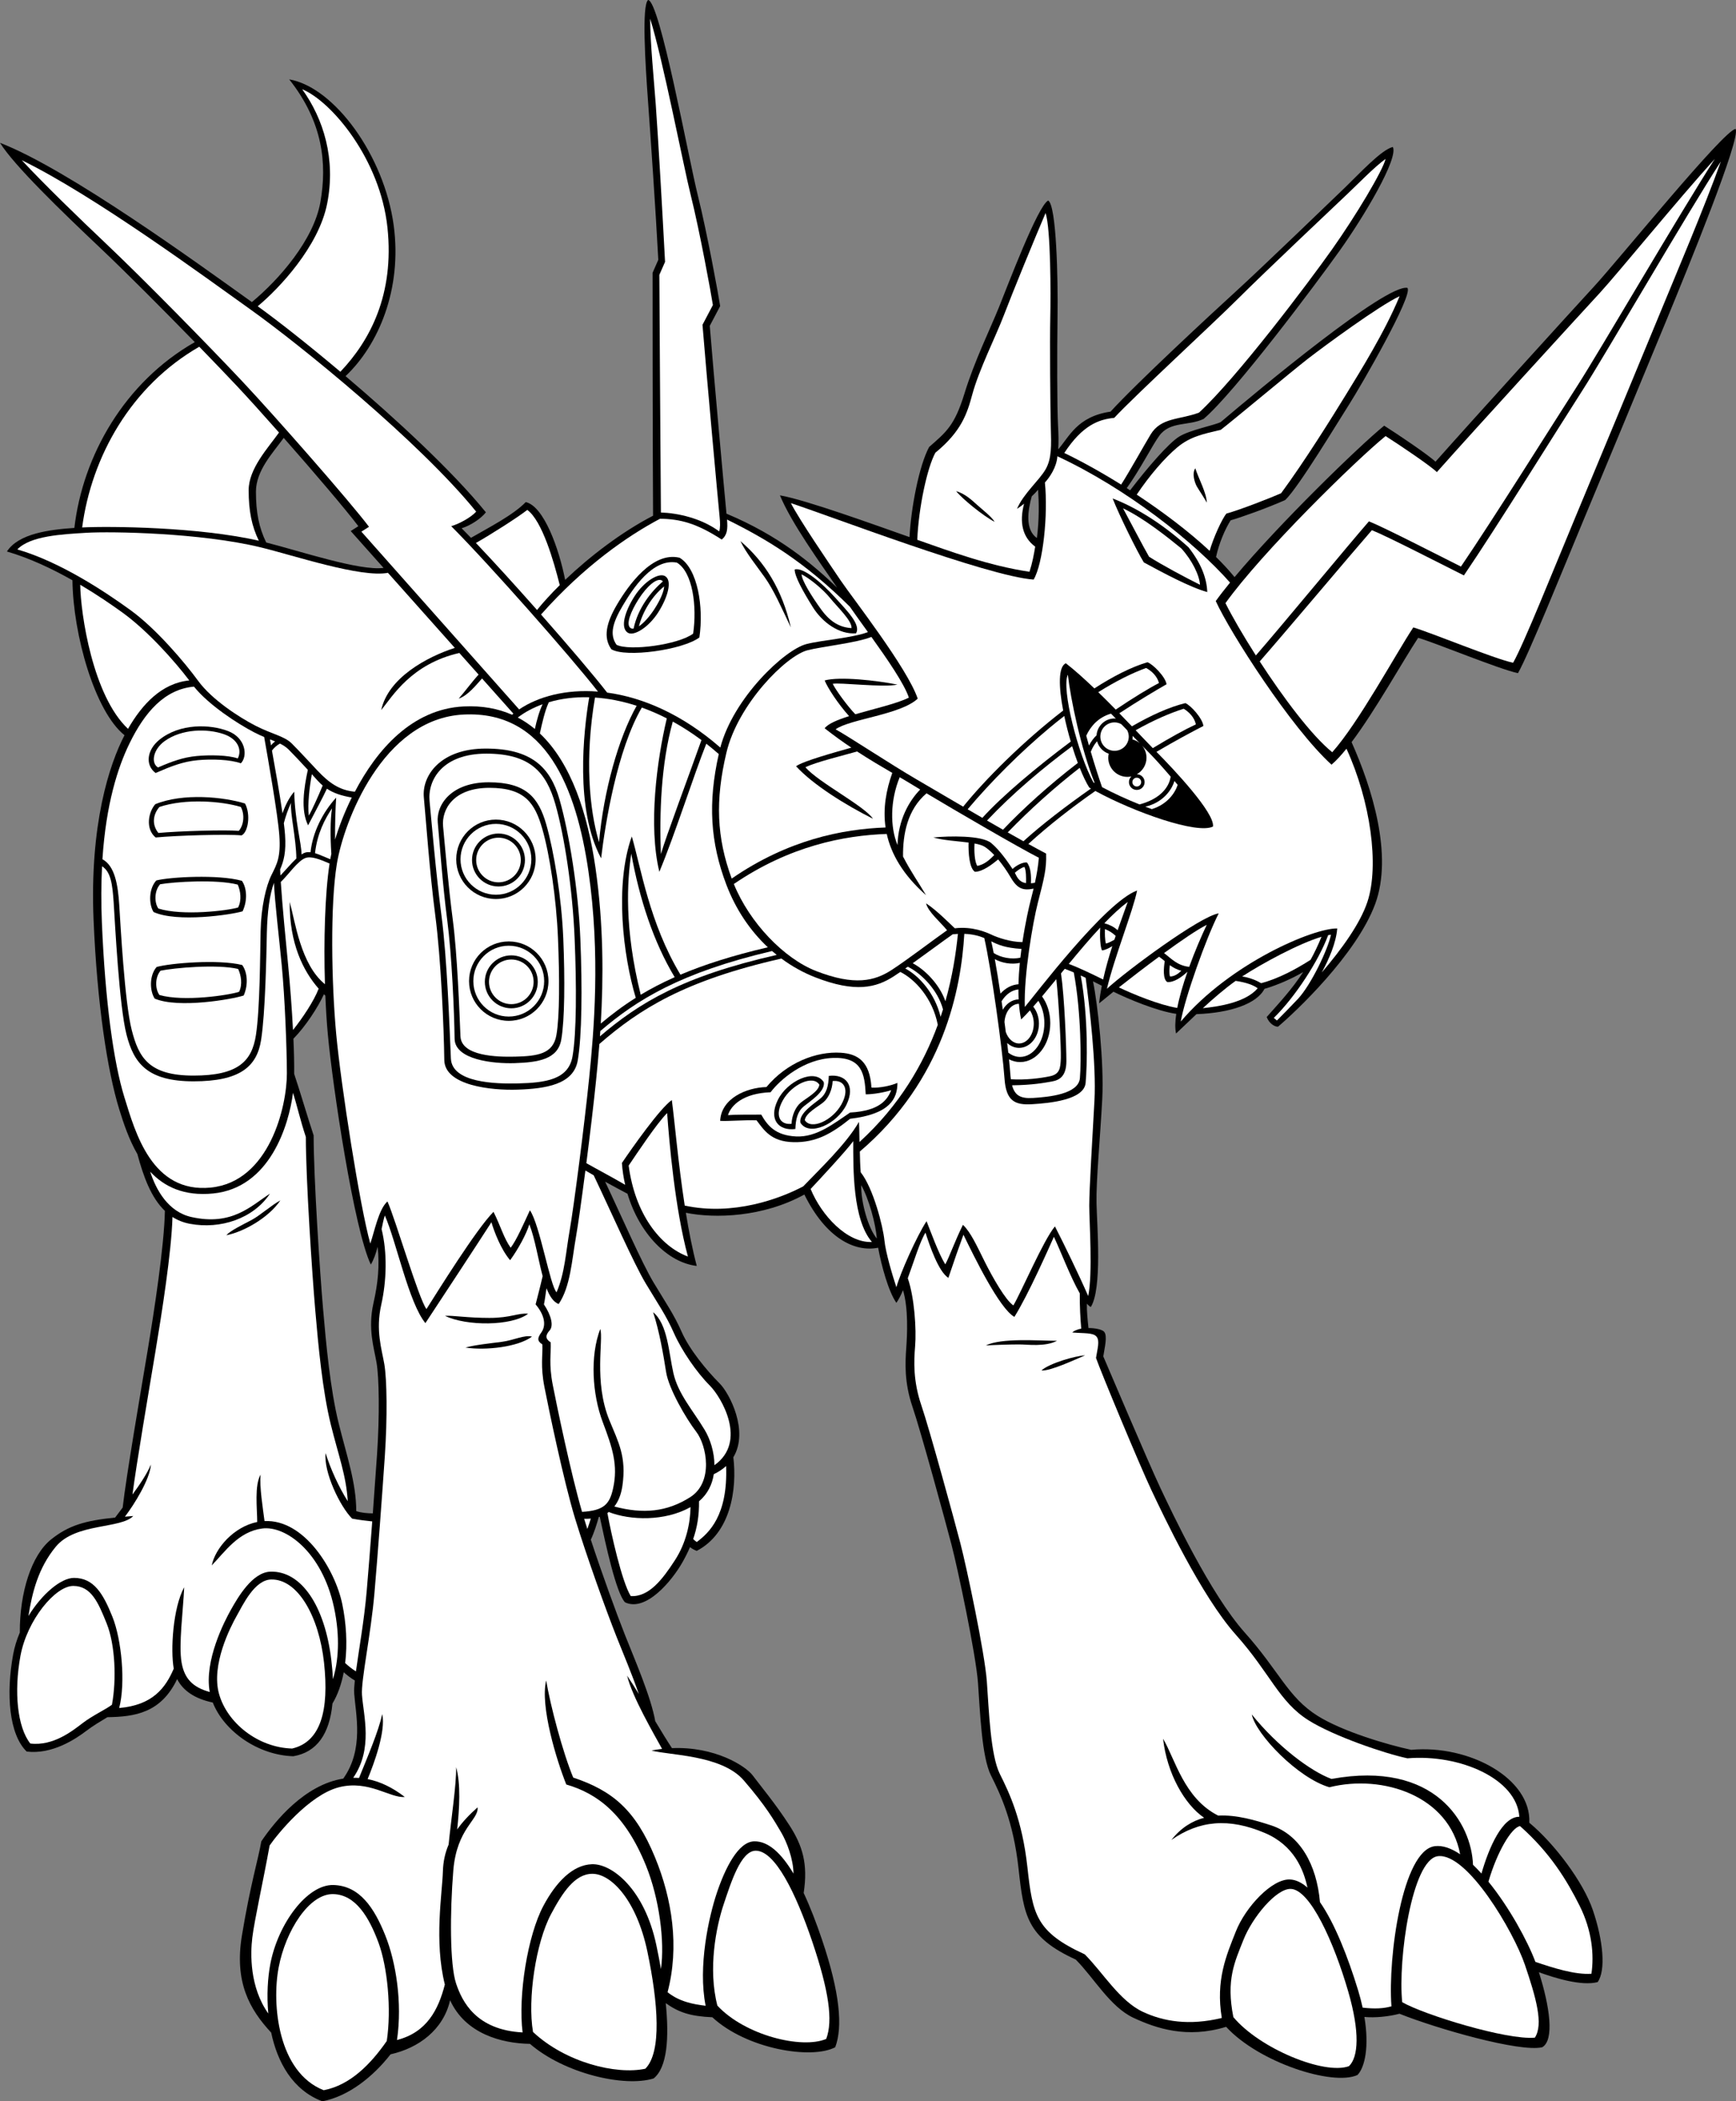 <?xml version="1.0" encoding="utf-8"?>
<!-- Generator: Adobe Illustrator 20.1.0, SVG Export Plug-In . SVG Version: 6.00 Build 0)  -->
<svg version="1.1" id="Layer_1" xmlns="http://www.w3.org/2000/svg" xmlns:xlink="http://www.w3.org/1999/xlink" x="0px" y="0px"
	 viewBox="0 0 417.43 505.167" style="enable-background:new 0 0 417.43 505.167;" xml:space="preserve">
<rect x="0" y="0" width="417.43" height="505.167" fill="#808080" stroke="none"/>
<g>
	<path d="M365,161.833c2.5-4.333,10.5-24.166,15.5-36.166s15.333-36.834,20.333-49
		c5-12.167,17.834-43.459,16.5-45.667c-2.791,0.208-28.166,31.5-34,37.833
		c-5.833,6.334-29,31.834-38.166,42.167c-1.5-1.5-9.167-6.667-12.334-8.667
		c-6.168,5.021-25.168,23.493-35.977,36.408c-1.295-1.588-2.792-3.208-4.455-4.84
		c0.736-3.364,2.173-6.692,3.516-8.818c2.25-0.625,8.625-2.875,13.125-4.875c3.25-3.125,12.5-18.5,15.375-23
		s15.5-26.375,14-28c-5.125-1-35.75,24.5-44.875,32.25c-1.375,0.75-7.375,1.875-10,3.5
		c-2.536,1.57-7.521,7.34-11.801,12.915c-0.272-0.175-0.543-0.351-0.815-0.523
		c3.161-4.361,6.265-10.506,7.866-12.641c2.625-3.5,7-2.25,10.625-4c7.375-6.25,26.875-32.25,32.75-40.5
		s14.125-22.125,12.75-24.875c-2.75,0.625-8.25,6.625-11.5,9.75s-20.375,19.625-26,24.75s-24.125,22.25-30.375,29.125
		c-8.085,1.189-9.952,6.106-12.589,9.058c0.13-1.698,0.078-3.572-0.036-5.558
		c-0.25-4.375-0.25-18-0.125-26.625s-0.25-26.5-2.25-27.625c-2.5,1.25-9.75,20.5-11.875,25.75
		s-5.875,12.875-8.25,20.625s-4.375,9.25-8.5,12.875c-2.418,4.473-4.363,14.664-4.715,21.662
		c-8.275-2.91-24.912-8.955-31.16-10.037c2.753,6.672,9.713,16.291,13.755,22.195
		c-6.016-5.758-13.932-12.476-26.612-17.794c-0.659-6.884-3.08-33.545-4.018-45.151l2.5-4.75
		c-0.375-2.5-3.125-17.625-5.375-26.625S158.667,0.167,155.833,0
		c-1.541,1.292-0.666,15.333-0.041,23.958s1.875,26.625,2.5,38.5l-1.375,3.125
		c0,0,0,42.415,0.119,58.396c-7.487,3.872-15.134,9.704-21.145,15.429
		c-1.484-7.563-5.129-17.734-9.474-18.7c-2.956,3.075-8.932,6.149-13.166,8.588
		c-0.802-0.832-1.56-1.606-2.25-2.297c2.166-0.667,4.666-2.333,5.833-3.833
		c-8.004-9.859-21.495-22.345-33.746-32.742c7.906-7.46,13.64-20.878,11.58-36.216
		c-2.25-16.75-14.25-33.25-25.125-35.125c8.125,10.25,9.125,20.25,7.5,29.5
		C75.449,57.649,67.137,67.184,60.569,72.621C47.871,63.554,16.498,40.704,0,34.333
		c3.417,5.5,14.833,16.5,24.166,25.334C30.327,65.496,39.237,74.441,46.841,82.25
		C29.989,91.852,19.913,109.5,17.881,126.915c-6.05,0.412-13.416,1.354-16.215,5.668
		c5.441,1.582,10.88,4.157,15.754,6.914c0.155,13.099,5.392,31.55,12.519,37.257
		C26.308,183.729,21.535,198.169,22.5,221.167c0.846,20.166,3.333,36.333,6.167,45.5
		c1.059,3.426,2.363,7.329,4.372,10.796c1.45,5.37,3.283,10.456,6.611,13.64
		c-0.169,8.434-2.543,23.924-4.15,33.564c-1.526,9.157-5.147,30.184-6.002,37.76
		c-0.633,0.831-1.247,1.637-1.816,2.406c-7.209,0.728-11.173,1.876-15.39,5.25
		c-4.737,3.79-7.562,12.742-7.527,22.39c-0.714,1.687-1.269,3.45-1.598,5.235
		c-1.75,9.5-1,19.25,3.25,23.375c6.125,0.75,11.75-3,14.375-5c1.598-1.217,3.424-2.294,5.034-3.262
		c6.672-0.1,12.891-1.049,16.773-9.159c1.359,2.715,4.161,4.715,8.564,5.635
		c2.764,6.976,10.961,12.678,19.379,12.912c5.67-0.975,8.691-5.355,9.398-12.667
		c1.293-2.149,2.177-4.724,2.712-7.519c0.719,0.641,1.68,1.405,2.667,1.976
		c-0.139,1.295-0.205,2.358-0.153,3.085c0.358,5.013,2.407,13.441-2.63,20.504
		c-9.271,1.448-16.451,10.257-19.703,15.08c-0.666,4-2.667,10.5-4.667,22.667
		c-1.833,11.155,1.802,17.684,7.043,23.317c1.502,7.092,5.108,13.788,12.291,16.516
		c6.333-1.206,12.25-5.962,16.407-11.3c6.81-1.526,12.697-5.921,14.323-13.001
		c3.661,8.04,12.342,10.379,19.209,10.486c8.248,7.134,22.708,10.498,29.727,8.315
		c3.269-2.616,3.759-9.722,2.915-18.101c3.107,2.207,5.869,3.155,11.206,3.393
		c8.275,7.664,23.855,10.211,29.545,7.208c1.834-4.833,1.167-13-3.166-25.833
		c-1.36-4.028-2.835-7.875-4.42-11.254c1.081-6.993-0.286-11.4-3.413-16.246
		C186.5,433.667,183,429.5,181,426.833c-1.735-2.314-9.12-7.001-19.423-6.573
		c-1.138-1.709-2.537-4.008-4.021-6.477c-1.018-5.82-4.898-14.727-7.265-20.7
		c-2.119-5.348-5.541-14.768-8.228-22.935c0.78-1.649,1.473-3.829,1.908-5.436
		c0.081-0.024,0.16-0.058,0.241-0.085c1.413,6.574,3.919,18.301,6.079,20.581
		c5,2.375,11.277-5.118,13.875-9.75c0.668-1.191,1.247-2.355,1.75-3.521
		c0.519,0.422,1.18,0.748,1.625,0.896c8.174-4.265,9.72-14.812,8.795-22.5
		c3.796-6.28-0.91-15.364-3.295-17.75c-3.125-3.125-7.25-8.125-9.125-12.375s-3.75-6.875-6.75-11.875
		c-2.84-4.734-7.621-15.737-11.658-24.251c1.887,1.042,3.772,2.058,5.376,2.901
		c2.852,9.529,9.629,16.547,16.657,17.35c-1.048-3.975-1.907-8.367-2.624-12.781
		c6.936,1.423,18.565,1.091,28.499-4.385c5.161,10.454,12.078,13.917,17.737,12.792
		c0.802,4.359,2.48,10.508,4.388,13.25c0.549-0.784,1.08-1.838,1.598-3.034
		c1.325,4.418,1.003,10.744,0.777,13.909c-0.25,3.5-0.5,8.25,1.5,14.125s7.875,27.375,9.375,33.125
		s5.875,26.375,6.375,33.25s0.875,17.75,3.125,22.25s5.375,11,6.625,22.375s2,16.5,13.75,21.875c4.375,4.375,8.25,11.375,13.875,14
		c5.44,2.539,12.874,5.061,22.29,2.171c7.852,8.557,25.641,14.308,31.585,11.579
		c1.766-1.831,2.853-6.751,1.663-13.956c2.51,0.245,5.765-0.07,8.438-0.767
		c9.049,3.617,28.89,9.297,34.316,8.057c2.972-1.721,1.834-9.752-0.797-18.035
		c3.924,1.416,10.258,3.373,14.131,2.368c2-2.833,1.333-10-1.167-17.333
		c-2.283-6.696-9.148-15.879-15.272-20.979c0.504-10.61-14.417-18.821-28.395-17.521
		c-5.5-1.167-16.47-4.381-22.5-8.167c-7.166-4.5-9.166-10.667-17.5-20
		C291,383.167,281.833,363.667,279,357.667c-2.833-6-12.708-29.25-13.708-31.583
		c0.333-2.167,1.042-4.917,0.208-5.917c-0.44-0.527-2.073-0.9-3.769-0.9
		c-0.2-1.878-0.434-4.089-0.386-5.848c0.326,0.357,0.644,0.639,0.946,0.79
		c2.75-4.375,1.5-19.375,1.375-24.875s0.875-15.625,1.375-25.125c0.461-8.756-1.096-22.814-2.223-28.291
		c0.732,0.359,1.439,0.714,2.119,1.061c-0.282,1.441-0.511,2.864-0.645,4.23
		c0.893-0.744,2.075-1.704,3.443-2.794c3.526,1.747,10.491,4.663,15.1,5.32
		c-0.27,1.857-0.323,3.492-0.043,4.724c1.341-1.248,3.025-2.892,4.899-4.655
		c8.182-0.288,14.527-2.503,16.36-6.081c3.235-0.919,7.076-2.693,9.312-4.044
		c-2.759,4.231-5.784,7.442-8.78,10.821c0.625,1.625,1.959,2.333,2.709,2.333
		c4.166-3.5,18.875-17.333,23.375-29.5c4.353-11.77-0.808-28.062-5.676-38.92
		C330.71,170.814,337.283,158.972,341,153.333C345.5,154.667,360.333,160.833,365,161.833z
		 M249.328,129.349c-2.87-2.003-2.193-6.582-1.245-10.016
		c0.617-0.615,1.01-0.974,1.533-1.604C249.819,120.778,249.909,124.849,249.328,129.349z
		 M89.791,313.333c-1.375,6.125,0.125,10.625,0.75,14.25s0.75,12.75,0.125,22
		c-0.27,3.997-0.632,9.067-1.018,14.242c-1.328-0.022-2.777-0.124-3.985-0.548
		c-0.029-6.978-2.311-13.325-4.248-21.193c-2-8.125-3-18.875-3.75-27.625s-2.25-31.25-2.25-41.5
		c-1.355-4.063-3.228-10.462-4.684-14.8c0.029-2.418-0.042-5.333-0.18-8.442
		c2.893-2.925,5.92-7.58,7.34-10.698c0.113,0.111,0.227,0.227,0.34,0.334
		c0.138,3.301,0.338,6.468,0.6,9.315c1.167,12.666,6.333,47,10.333,55.333
		c0.712-1.171,1.231-2.687,1.648-4.265C91.28,304.327,90.925,308.283,89.791,313.333z
		 M64.014,130.419c-1.735-3.541-2.473-7.202-2.473-12.211c0-5.109,4.096-9.354,6.683-12.937
		c7.316,8.306,15.096,17.434,17.942,21.229l-1.833,1.167l7.895,8.86
		C86.473,137.29,72.23,132.504,64.014,130.419z M207.083,284.917
		c1.834,3.25,3.5,9.333,3.75,12.833C208.75,295.25,207,289,207.083,284.917z"/>
	<path style="fill:#FFFFFF;" d="M174.818,124.904c9.476,4.681,18.614,10.124,29.536,20.956
		c1.172,1.7,2.702,3.812,4.343,6.095c-3.728,1.428-10.967,1.903-14.78,2.879
		c-5.284,1.352-17.567,12.971-20.713,24.883c-9.257-8.074-18.757-12.071-27.211-13.212
		c-3.06-3.952-9.274-11.258-15.899-18.77c10.308-11.62,20.798-18.893,28.626-23.031
		c4.814,0.074,8.762,1.076,14.823,5.005C174.855,128.634,175.023,127.207,174.818,124.904z"/>
	<path style="fill:#FFFFFF;" d="M137,295.667c-0.973,5.513-1.167,10.333-3.167,15
		c-1.541-1.458-4.041-16.333-6.416-19.708c-1.5,3.25-3.25,7.25-4.625,9c-1.625-2.25-2.375-5.125-4.125-8.625
		c-4.125,4.125-13.5,19.25-16.125,23.375c-1.875-2.5-7.375-21.375-9.375-25.875c-2.125,1.875-3.125,7.25-4.125,10.125
		c-2.5-8.833-7.073-38.135-8.208-50.458c-1.135-12.324-1.455-30.942,0.167-40.833
		c1.622-9.892,10.898-34.928,30.498-35.891C131.28,170.802,138.581,189.393,141.5,209.5
		c2.919,20.107,1.302,38.478,0.167,49.667C140.531,270.355,137.973,290.154,137,295.667z"/>
	<path style="fill:#FFFFFF;" d="M46.644,165.07c3.56,4.437,10.579,8.982,14.522,11.014
		c0.869,0.448,1.639,0.794,2.356,1.099c0.846,4.791,3.297,18.68,3.644,23.651
		c0.362,5.196-0.546,6.842-1.875,9.5c-1.329,2.658-2.504,7.7-2.625,13.5
		c-0.121,5.8-0.158,18.717-1.125,25c-0.967,6.283-4.259,9.744-15.013,9.744
		c-10.753,0-13.171-4.349-14.862-10.994c-1.691-6.645-2.678-25.131-3-30.125
		c-0.307-4.754-1.054-9.285-4.035-10.896c0.867-13.265,3.68-22.062,6.535-27.895
		C34.795,171.251,39.551,165.704,46.644,165.07z"/>
	<path style="fill:#FFFFFF;" d="M130.47,169.304c-0.786,1.65-1.423,3.906-1.86,5.952
		c-1.272-1.06-2.638-1.986-4.107-2.759C126.21,171.198,128.217,170.117,130.47,169.304z"/>
	<path style="fill:#FFFFFF;" d="M153.086,169.675c-4.352,7.698-7.947,20.471-9.044,32.783
		c-2.342-7.766-3.461-20.157-0.974-34.765C146.247,167.905,149.611,168.545,153.086,169.675z"/>
	<path style="fill:#FFFFFF;" d="M144.542,206.333c0.975-8.288,3.853-26.078,9.789-36.23
		c1.975,0.704,3.98,1.564,6.006,2.601c-2.414,10.166-4.468,25.819-1.794,36.88
		c3.735-8.917,8.28-23.273,11.29-30.791c1.001,0.78,2.001,1.617,3,2.488
		c-2.626,11.686-2.059,21.205,1.835,31.428c2.248,5.901,5.68,11.012,9.964,15.023
		c-8.608,2.011-15.407,4.208-21.016,6.585c-7.491-12.476-9.479-25.712-11.698-33.233
		c-4.171,11.655-2.079,28.712,0.955,38.795c-3.123,1.966-5.842,4.03-8.411,6.189
		c0.628-10.603,0.718-23.704-1.294-37.567c-1.863-12.831-5.784-25.016-13.355-32.174
		c0.523-2.433,1.207-5.473,2.155-7.507c2.918-0.859,6.188-1.294,9.711-1.194
		C140.294,175.876,138.217,194.535,144.542,206.333z"/>
	<path style="fill:#FFFFFF;" d="M168.667,177.917c-2.75,7.79-8.66,23.538-9.75,27.416
		c-0.369-9.591-0.006-21.597,2.861-31.861C164.061,174.727,166.363,176.203,168.667,177.917z"/>
	<path style="fill:#FFFFFF;" d="M154.062,239.144c-4-16.133-3.261-27.247-2.27-33.936
		c1.958,10.896,5.368,21.298,10.438,29.709C159.186,236.27,156.498,237.679,154.062,239.144z"
		/>
	<path style="fill:#FFFFFF;" d="M144.347,247.871c8.741-7.488,19.29-14.075,41.298-19.239
		c0.368,0.32,0.742,0.63,1.121,0.935c-22.637,5.137-33.074,11.519-42.504,19.572
		C144.291,248.722,144.319,248.297,144.347,247.871z"/>
	<path style="fill:#FFFFFF;" d="M157.667,24.958C157.252,19.24,156.346,10.351,156.333,4.5
		c3,9.5,8.048,35.566,9.709,42.208c2.25,9,5,24.125,5.375,26.625l-2.5,4.75
		c1,12.375,3.687,41.868,4.125,46.25c0.143,1.427,0.163,2.527-0.101,3.419
		c-4.351-3.206-10.024-4.419-14.024-4.544c-0.125-15.375-0.375-57.125-0.375-57.125l1.375-3.125
		C159.292,51.083,158.292,33.583,157.667,24.958z"/>
	<path style="fill:#FFFFFF;" d="M126.791,122.583c3.584,2.628,6.364,12.322,7.805,18.087
		c-2.085,2.061-3.931,4.082-5.467,5.973c-5.164-5.836-10.487-11.692-14.694-16.111
		C117.973,128.537,124.587,124.323,126.791,122.583z"/>
	<path style="fill:#FFFFFF;" d="M78.666,48.958c2.125-10.75-0.875-20.375-6-27.5c7,2.875,18.75,16.75,20.5,33.25
		c1.706,16.084-4.193,27.169-11.323,34.665C74.003,82.763,66.784,77.097,61.971,73.626
		C67.025,69.442,76.617,59.325,78.666,48.958z"/>
	<path style="fill:#FFFFFF;" d="M25.395,58.479C18.976,52.403,10.664,44.356,5.232,38.514
		C22.791,47.083,49.56,66.802,60.104,74.312c12.166,8.667,40.729,31.855,54.396,48.688
		c-1.209,1.333-3.834,2.833-6,3.5c9.018,9.018,28.844,31.489,35.287,39.764
		c-7.67-0.604-14.33,1.156-18.959,4.284L86.895,127.812l1.833-1.166
		c-4.5-6-22.666-26.667-30.5-35C50.395,83.312,34.729,67.312,25.395,58.479z"/>
	<path style="fill:#FFFFFF;" d="M47.916,83.354c3.496,3.599,6.664,6.906,9.084,9.479
		c2.621,2.789,6.252,6.812,10.09,11.152c-2.628,3.694-7.298,8.659-7.298,13.848
		c0,4.985,0.73,8.635,2.447,12.16c-14.548-3.322-35.651-3.519-42.484-3.192
		C22.009,109.779,31.505,92.792,47.916,83.354z"/>
	<path style="fill:#FFFFFF;" d="M20.791,128.083c6.019-0.361,27.432-0.001,41.875,3.5
		c7.941,1.925,24.108,7.369,30.615,6.126l16.077,18.044
		c-6.714,2.178-16.02,7.194-17.691,14.955c2.703-3.317,7.234-11.091,18.783-13.73
		l4.632,5.199c-1.444,1.559-3.297,4.075-4.79,5.781
		c2.234-0.745,4.285-3.387,5.618-4.852l7.536,8.458
		c-0.108,0.088-0.213,0.177-0.318,0.266c-3.354-1.484-7.207-2.214-11.627-1.997
		c-12.416,0.61-20.931,10.449-26.167,20.5c-3.833-0.333-6.362-2.289-9-5.083
		c-2.223-2.356-4.361-4.694-6.167-6.5c-1.806-1.806-4.777-2.245-8.75-4.292
		c-3.973-2.046-10.499-6.296-13.75-10.75c-3.251-4.454-10.11-12.546-16.25-17
		c-6.14-4.454-16.897-11.615-27.25-14.625C7.292,128.833,14.773,128.445,20.791,128.083z"/>
	<path style="fill:#FFFFFF;" d="M24.5,221.833c-0.208-4.971-0.171-9.465,0.041-13.572
		c2.063,1.292,2.497,4.161,2.792,8.738c0.334,5.167,1.333,24.833,3.083,31.708s5,11.25,16.125,11.25
		s15.25-3.5,16.25-10s1.25-19.625,1.375-25.625c0.107-5.158,0.68-9.291,1.711-12.099
		c0.214,4.823,1.178,12.635,1.863,19.766c0.775,8.062,1.227,19.993,1.241,26.048
		C69,266,64.776,284.104,50.666,285.5s-18.121-13.187-20.757-21.715
		C27.274,255.258,25.287,240.594,24.5,221.833z"/>
	<path style="fill:#FFFFFF;" d="M82.997,399.803c0.557-4.569,0.267-9.563-0.706-14.22
		c-1.716-8.214-9.085-20.376-18.685-19.908c-0.378-2.971-1.255-8.338-0.939-11.175
		c-1.51,2.567-0.834,8.135-0.816,11.392c-5.686,1.163-10.115,6.349-10.934,10.442
		c3.25-3.375,6.42-8.114,12.125-8.875c5.625-0.75,14.375,5.625,17.25,18.875
		c1.597,7.362,1.024,13.328-0.239,17.338c-0.068-1.454-0.194-2.979-0.386-4.588
		c-1.562-13.104-7.252-21.461-14.625-21.25c-4.375,0.125-7.875,6.25-9.5,9.125
		c-1.55,2.743-6.498,12.308-5.105,19.803c-4.077-1.107-6.092-3.209-6.77-7.053
		c-0.75-4.25,0.375-12.5,0.625-18.125c-2.728,4.98-3.314,15.124-2.514,19.569
		c-1.971,4.591-5.021,8.764-13.118,9.46c1.574-6.075,0.576-16.419-1.618-21.904
		c-2.25-5.625-4.5-9.375-9.25-9.375c-3.119,0-7.684,3.837-10.953,9.154c0.885-5.577,2.333-11.515,6.578-16.654
		c4.75-5.75,15.625-4.25,18.625-7.375c-0.697,0.052-1.362,0.104-2.008,0.158
		c2.211-2.874,6.022-8.987,6.258-12.533c-0.972,2.267-2.649,4.769-4.44,7.21
		c0.955-7.396,3.935-24.848,5.481-34.127c1.577-9.461,3.897-24.119,4.142-32.602
		c1.218,0.781,2.602,1.347,4.191,1.644c7.375,1.375,15.25-1.25,19.25-7.25
		c-4.625,3-9.134,7.79-18.875,5.625c-5.587-1.242-8.515-6.506-9.926-10.907
		c3.361,3.607,8.112,5.934,15.135,5.24c13.698-1.355,18.218-16.506,19.211-24.217
		c1.004,3.28,1.816,6.841,3.081,10.633c0,10.25,1.5,32.75,2.25,41.5s1.75,19.5,3.75,27.625
		c1.77,7.191,3.733,12.329,4.075,18.44c-2.138-3.35-4.218-7.942-5.325-11.565
		c-0.5,4.625,3.5,12.875,6.375,15.75c1.366,0.273,3.522,0.545,4.838,0.674
		c-0.464,6.171-0.949,12.322-1.338,16.826c-0.599,6.926-1.898,14.203-2.58,19.23
		C84.657,401.236,83.738,400.495,82.997,399.803z"/>
	<path style="fill:#FFFFFF;" d="M164.645,289.827c-1.586-10.281-2.43-20.403-3.103-25.369
		c-2.875,2-9.625,11.625-12,15.125c0.121,1.807,0.395,3.56,0.782,5.254
		c-3.17-1.857-6.775-3.75-9.333-5.206c0.893-6.981,1.788-14.491,2.343-19.964
		c0.258-2.545,0.539-5.475,0.791-8.691c9.664-8.395,20.456-15.239,43.769-20.534
		c2.512,1.858,5.244,3.384,8.149,4.517c9.625,3.75,14.625,2.5,18.875-0.25
		c0.473-0.306,1.002-0.662,1.563-1.046c3.428,1.674,7.765,6.23,9.016,12.712
		c-3.425,9.36-9.15,19.349-18.832,28.174c-0.03-1.925-0.044-3.597-0.123-4.84
		c-3.124,5.407-9.475,11.386-13.405,15.505C187.487,288.184,176.321,292.345,164.645,289.827z"/>
	<path style="fill:#FFFFFF;" d="M74.984,186.127c0.493,0.541,0.978,1.076,1.433,1.581
		c0.381,0.424,0.775,0.79,1.176,1.133c-1.031,2.509-2.649,6.086-3.343,7.242
		C73.936,193.255,74.437,189.108,74.984,186.127z"/>
	<path style="fill:#FFFFFF;" d="M74.083,198.417c1.432-2.788,3.675-6.929,4.524-8.808
		c1.619,1.081,3.507,1.694,5.979,2.122c-1.772,3.571-3.107,7.082-4.016,10.115
		c-0.041-3.477,0.091-7.528,0.262-10.096c-3.257,3.575-5.658,8.362-6.166,13.134
		c-0.369-0.038-0.731-0.044-1.084,0.033c-0.345,0.075-0.704,0.245-1.075,0.482
		c-0.023-2.735-1.6-8.037-1.758-15.066c-1.135,1.268-2.156,3.231-2.82,5.204
		c-0.694-4.81-1.79-10.959-2.536-15.097c0.522-0.693,1.193-1.278,1.911-1.681
		c0.784,0.38,1.473,0.811,2.111,1.448c1.252,1.252,2.947,3.06,4.606,4.867
		C73.077,189.459,72.259,194.767,74.083,198.417z"/>
	<path style="fill:#FFFFFF;" d="M79.675,205.258c-0.102,0.46-0.188,0.897-0.263,1.312
		c-1.397-0.552-2.587-1.141-3.665-1.468c0.528-4.748,2.414-8.299,4.087-10.769
		C79.406,197.036,79.407,201.315,79.675,205.258z"/>
	<path style="fill:#FFFFFF;" d="M65.17,179.196c-0.097-0.536-0.184-1.017-0.259-1.442
		c0.438,0.173,0.856,0.337,1.242,0.493C65.795,178.501,65.444,178.831,65.17,179.196z"/>
	<path style="fill:#FFFFFF;" d="M68.541,200.708c-0.054-0.775-0.156-1.734-0.291-2.813
		c0.403-1.553,0.993-3.323,1.75-4.895c-0.316,2.211,1.236,8.684,1.258,13.398
		c-1.194,1.111-2.485,2.661-3.831,4.074c-0.027-0.527-0.048-1.02-0.063-1.481
		C68.252,206.97,68.825,204.765,68.541,200.708z"/>
	<path style="fill:#FFFFFF;" d="M73.5,206.25c1.357-0.452,3.334,0.296,5.746,1.346
		c-1.115,7.286-1.431,18.597-1.113,29.008c-5.82-4.704-7.15-14.981-8.467-19.771
		c-0.102,9.967,3.258,16.634,6.957,20.846c-1.15,3.006-3.877,7.059-6.17,9.939
		c-0.271-5.195-0.694-10.698-1.12-15.119c-0.632-6.579-1.456-14.783-1.816-20.472
		C69.366,210.271,71.647,206.867,73.5,206.25z"/>
	<path style="fill:#FFFFFF;" d="M19.291,140.58c3.988,2.36,7.522,4.774,10.251,6.753
		c5.987,4.344,12.415,11.554,15.971,16.246c-6.592,0.663-11.294,5.663-14.733,11.639
		C22.289,167.26,19.384,147.529,19.291,140.58z"/>
	<path style="fill:#FFFFFF;" d="M205.666,171.711c-1.896-1.964-4.636-5.712-5.437-7.315
		c1.563-0.375,12.188,0.937,15.563,0.187c-5-1-13.875-2-17.5-1
		c0.696,1.74,3.223,5.631,5.88,8.581c-2.788,0.88-5.06,1.825-5.88,2.919
		c2.179,1.716,4.329,3.254,6.414,4.654c-3.871,1.111-11.569,3.21-13.289,4.471
		c4.125,4.5,12,9.375,18.5,12.625c-2.125-3.125-13.125-8.75-16.25-12.375c2.206-1.161,9.151-2.86,12.433-3.797
		c3.033,1.977,5.894,3.659,8.456,5.15c-1.464,4.119-2.285,8.548-1.617,13.121
		c-10.407,0.375-23.516,2.98-36.997,12.281c-3.632-9.858-3.985-18.825-1.275-30.254
		c2.767-11.669,14.331-23.312,19.504-24.636c3.738-0.957,11.774-1.746,15.36-3.205
		c3.81,5.325,7.895,11.241,9.011,14.591C215.754,169.137,210.273,170.363,205.666,171.711z"/>
	<path style="fill:#FFFFFF;" d="M276.96,194.516c-0.518-0.188-1.038-0.38-1.562-0.581
		c4.294-1,6.389-4.1,6.996-6.177c0.262,0.309,0.523,0.617,0.784,0.928
		C282.554,190.636,280.668,193.384,276.96,194.516z"/>
	<path style="fill:#FFFFFF;" d="M242.312,200.115c5.239-5.42,11.264-10.836,17.31-15.531
		c0.77,1.932,1.556,3.585,2.294,4.749c0.134,0.078,0.275,0.157,0.413,0.235
		c-6.061,4.25-11.896,8.723-16.24,12.673C244.867,201.56,243.601,200.847,242.312,200.115z"/>
	<path style="fill:#FFFFFF;" d="M259.17,183.416C252.259,188.713,245.831,194.556,241.177,199.47
		c-1.274-0.727-2.561-1.466-3.845-2.207c6.232-6.602,13.496-12.684,20.47-17.875
		C258.237,180.793,258.698,182.152,259.17,183.416z"/>
	<path style="fill:#FFFFFF;" d="M271.034,175.542c0.237,0.465,0.383,0.984,0.383,1.541
		c0,1.888-1.53,3.418-3.418,3.418c-1.888,0-3.418-1.53-3.418-3.418
		c0-1.888,1.53-3.417,3.418-3.417c0.593,0,1.143,0.165,1.629,0.431
		C270.111,174.591,270.579,175.072,271.034,175.542z"/>
	<path style="fill:#FFFFFF;" d="M272.341,176.893c0.604,0.626,1.171,1.214,1.696,1.757
		c-0.5-0.42-1.096-0.723-1.744-0.9c0.034-0.219,0.067-0.438,0.067-0.667
		C272.36,177.018,272.344,176.957,272.341,176.893z"/>
	<path style="fill:#FFFFFF;" d="M277.193,179.853c-1.044-1.064-2.463-2.559-4.121-4.298
		c4.305-2.411,8.216-4.12,11.555-5.165c2.11,1.265,2.783,2.964,2.913,3.763
		C284.939,175.356,281.306,177.365,277.193,179.853z"/>
	<path style="fill:#FFFFFF;" d="M268,172.723c-2.304,0-4.171,1.793-4.33,4.056
		c-0.642,0.586-1.33,1.496-1.819,2.447c-0.222-0.778-0.441-1.562-0.657-2.353
		c0.991-2.18,2.838-4.409,5.941-5.311c0.398,0.401,0.791,0.798,1.179,1.192
		C268.208,172.747,268.107,172.723,268,172.723z"/>
	<path style="fill:#FFFFFF;" d="M264.08,166.402c4.267-2.671,8.164-4.602,11.503-5.818
		c2.167,1.167,2.917,2.834,3.084,3.625c-2.61,1.356-6.264,3.609-10.386,6.379
		C266.915,169.196,265.499,167.779,264.08,166.402z"/>
	<path style="fill:#FFFFFF;" d="M256.771,162.205c0.671,5.861,3.134,17.785,6.458,26.053
		c-0.102-0.059-0.211-0.116-0.312-0.175C259.268,181.515,255.147,165.482,256.771,162.205z"/>
	<path style="fill:#FFFFFF;" d="M257.467,178.278c-8.186,6.128-16.386,12.968-21.252,18.339
		c-1.195-0.692-2.383-1.382-3.542-2.058c5.697-6.753,12.672-13.711,19.66-19.559
		c1.208-1.011,2.398-1.96,3.576-2.871C256.337,174.156,256.87,176.249,257.467,178.278z"/>
	<path style="fill:#FFFFFF;" d="M249.792,206.208c-0.139,1.945-0.512,4.04-0.942,6.015
		c-0.347,0.062-0.668,0.104-0.961,0.123c0.092-1.824-0.032-3.857-0.971-5.013
		c-0.993-0.071-2.465,0.646-3.447,1.579c-1.058-1.586-3.017-4.48-5.136-6.246
		c-2.25-1.875-10.166-1.709-13.916-1.334c2.4,0.697,5.759,0.867,8.474,1.221
		c-0.062,2.45,0.167,6.123,1.526,7.029c1.897,0,4.234-1.863,5.596-2.973
		c1.094,1.309,2.142,2.827,3.029,4.348c1.595,2.733,2.985,3.181,5.488,2.672
		c-0.251,1.058-0.506,2.063-0.738,2.953c-0.334,1.278-1.235,5.154-1.947,9.908
		c-2.891-0.023-5.991-1.105-7.345-1.742c-1.417-0.667-4.667-2.083-8.917-1.583
		c-0.833-0.75-4.416-4.417-6.916-6c0.538,2.078,3.291,4.341,5.06,6.471
		c-3.001,2.091-9.636,7.158-13.345,9.558c-4.09,2.647-8.902,3.85-18.166,0.241
		c-7.704-3.001-15.981-11.607-19.765-20.917c13.413-9.132,26.436-11.679,36.77-12.031
		c1.067,4.833,3.887,9.804,9.446,14.72c-1.895-3.194-3.622-5.596-5.532-9.29
		c-0.052-5.372,1.032-11.256,5.643-15.2C230.249,195.191,244.987,203.753,249.792,206.208z"
		/>
	<path style="fill:#FFFFFF;" d="M215.804,203.149c-1.795-4.35-1.777-10.712,0.536-16.299
		c1.195,0.697,2.311,1.355,3.326,1.983c0.437,0.271,0.979,0.602,1.595,0.974
		C218.563,192.582,215.998,197.08,215.804,203.149z"/>
	<path style="fill:#FFFFFF;" d="M256.992,231.737c2.478-3.006,5.045-6.05,7.554-8.737
		c-0.109,1.998-0.001,4.743,0.454,5.5c0.703-0.108,1.649-0.534,2.457-1.046
		c-0.819,2.563-1.604,5.307-2.207,8.021C262.531,234.143,259.482,232.652,256.992,231.737z"/>
	<path style="fill:#FFFFFF;" d="M265.694,223.357c1.012,0.409,1.805,0.89,2.574,1.639
		c-0.104,0.307-0.208,0.613-0.312,0.928c-0.689,0.378-1.447,0.791-2.04,0.91
		C265.667,225.897,265.651,224.4,265.694,223.357z"/>
	<path style="fill:#FFFFFF;" d="M268.737,223.629c-0.933-0.867-1.966-1.319-3.193-1.679
		c1.945-2.019,3.843-3.789,5.623-5.117C270.635,218.383,269.726,220.787,268.737,223.629z"/>
	<path style="fill:#FFFFFF;" d="M269.045,237.375c2.853-2.25,6.302-4.902,9.659-7.377
		c0.47,0.329,0.914,0.693,1.36,1.062c-0.246,1.655-0.491,4.295,0.602,5.024
		c1.61,0.147,3.477-1.185,4.867-2.472c-1.055,3.013-1.944,6.033-2.458,8.7
		C278.749,241.591,272.609,239.082,269.045,237.375z"/>
	<path style="fill:#FFFFFF;" d="M281.298,232.033c0.786,0.569,1.66,1.064,2.762,1.335
		c-0.832,0.809-1.694,1.382-2.728,1.382C281.1,233.935,281.193,232.881,281.298,232.033z"/>
	<path style="fill:#FFFFFF;" d="M285.95,232.434c-2.872-0.299-4.317-2.009-6.053-3.311
		c4.145-3.023,8.016-5.663,10.27-6.79C288.849,225.11,287.301,228.719,285.95,232.434z"/>
	<path style="fill:#FFFFFF;" d="M289.229,242.371c2.492-2.295,5.222-4.667,7.886-6.562
		c2.478,0.363,4.208,0.974,5.301,1.775C299.521,240.999,293.125,241.965,289.229,242.371z"/>
	<path style="fill:#FFFFFF;" d="M303.254,236.361c-1.232-0.715-2.925-1.387-4.576-1.611
		c4.974-3.243,13.778-7.972,19.084-9.541c-0.829,2.038-1.709,3.877-2.634,5.544
		C311.659,232.964,307.483,235.249,303.254,236.361z"/>
	<path style="fill:#FFFFFF;" d="M307.042,245.333l-0.75-0.625c5.131-5.012,10.822-13.775,13.069-19.889
		c0.234-0.043,0.472-0.089,0.681-0.111c-0.704,3.435-4.735,12.002-7.975,15.465
		C310.321,242.019,308.614,243.761,307.042,245.333z"/>
	<path style="fill:#FFFFFF;" d="M246.709,212.309c-1.685-0.265-2.157-1.451-2.69-2.485
		c0.655-0.58,1.562-1.234,2.314-1.407C246.738,209.225,246.759,211.06,246.709,212.309z"/>
	<path style="fill:#FFFFFF;" d="M234.334,202.78c1.032,0.192,1.896,0.44,2.458,0.804
		c0.743,0.481,1.516,1.169,2.283,1.977c-1.261,1.275-2.403,2.272-4.074,2.607
		C234.355,207.234,234.205,204.61,234.334,202.78z"/>
	<path style="fill:#FFFFFF;" d="M333.167,104.833c3.166,2,10.833,7.167,12.333,8.667
		c9.167-10.333,33.333-36.729,39.167-43.063c4.346-4.718,18.688-22.346,27.668-32.235
		c-8.457,13.142-27.732,46.268-33.002,54.465c-6,9.333-20.291,32.166-28.041,43.541
		c-4.75-2.375-18.625-9.5-22.125-10.875c-4.965,5.691-21.074,25.225-27.19,32.236
		c-3.051-4.78-5.667-9.298-7.31-12.57C303.5,132.667,326,110.667,333.167,104.833z"/>
	<path style="fill:#FFFFFF;" d="M283.042,107.583c3.125-2.625,6.25-3.25,10.5-4.25c2.625-2,17.125-14.125,21-17.125
		s17.125-12.75,22-15c-3.5,8.5-9.5,18.125-12.875,23.625s-10,16.125-15.625,23.75c-2.25,1-9.875,4-13.125,4.875
		c-1.032,1.146-3.215,5.965-4.053,8.975c-5.01-4.667-11.214-9.356-17.533-13.524
		C276.397,114.325,280.011,110.129,283.042,107.583z"/>
	<path style="fill:#FFFFFF;" d="M267.917,100.458c5.125-5.5,23.875-22.75,29.875-28.75s24.125-23.125,26.375-25.25
		s6.375-6.375,9-8.25c-0.625,2.75-7.125,13.625-12.875,21.75s-23,31-32,39.25c-4.75,1.75-9.125,1.125-11.625,5.25
		c-1.53,2.524-4.93,8.669-7.083,12.045c-4.772-2.975-9.482-5.586-13.671-7.607
		C260.261,102.267,264.148,100.823,267.917,100.458z"/>
	<path style="fill:#FFFFFF;" d="M224.917,108.833c6.25-5.125,7.625-9.375,8.875-14
		c1.622-6.001,5.625-13.875,7.625-19.125s7.375-18.375,10-24.5c1.25,3.875,1.25,19.5,1.125,25.125
		s0,22,0.125,26.375s0.25,7.5-1.25,10.125s-5.334,5.834-6.875,9.5c0.604-0.384,1.164-0.804,1.701-1.239
		c-1.17,4.448-0.411,8.054,2.674,10.322c-0.343,2.06-0.681,3.894-1.375,6.041
		c-9.753-1.445-19.255-4.969-26.98-7.685C220.874,122.088,222.953,112.392,224.917,108.833z"/>
	<path style="fill:#FFFFFF;" d="M320.342,180.841c-4.987-4.031-11.824-13.192-17.435-21.829
		c5.868-6.679,21.924-25.772,26.968-31.554c3.5,1.375,17.375,8.5,22.125,10.875
		c7.75-11.375,22.542-35.208,28.542-44.541c5.419-8.43,25.28-42.752,33.25-54.969
		C409.843,49.855,402.717,66.622,399,75.667c-5,12.166-15.333,37-20.333,49
		s-12.334,30.333-14.834,34.666c-4.666-1-19.5-7.166-24-8.5
		C335.483,157.434,326.677,173.756,320.342,180.841z"/>
	<path style="fill:#FFFFFF;" d="M19.916,414.208c-2.382,1.815-7.074,5.623-12.632,4.942
		c-3.118-3.942-3.956-12.446-2.368-21.067S13.296,381.266,17.606,381.266
		c4.31,0,6.019,3.963,8.06,9.067s2.375,13.5,1.25,19.5C25.215,411.081,22.298,412.393,19.916,414.208z"
		/>
	<path style="fill:#FFFFFF;" d="M70.247,420.357c-8.243-0.229-15.634-6.165-17.581-13.148
		s2.762-16.117,4.25-18.75c1.488-2.633,4.286-8.659,8.293-8.742
		c6.456-0.133,11.51,8.986,12.706,19.992C79.166,411.208,77.116,418.754,70.247,420.357z"/>
	<path style="fill:#FFFFFF;" d="M153.609,407.249c-0.993-1.615-1.951-3.131-2.818-4.415
		c1.206,5.062,6.469,14.06,8.413,17.611c-0.831,0.096-1.675,0.221-2.538,0.389
		c4.166,1.167,16.833,1,22.166,7.167c5.334,6.167,7.334,9.667,9,12.5
		c1.402,2.384,2.917,6.418,2.967,9.921c-2.858-4.794-6.022-7.843-9.467-7.754
		c-3.832,0.098-7,6.5-9,12.5c-1.9,5.701-4.543,17.565-2.659,27.026
		c-2.869-0.331-6.357-0.983-9.153-3.263c2.879-10.937,1.108-22.401-3.022-32.43
		c-4.667-11.333-10.167-16-19.667-19.167c-2.5-6-5.5-17.333-6.5-23.333
		c-1.5,6.167,2.5,19.167,4.834,25c7.5,2.167,14.166,7.167,19.166,19.5
		c3.19,7.868,4.546,18.213,3.597,24.866c-0.331-1.898-0.7-3.809-1.097-5.699
		c-2.833-13.5-10.666-19.667-15.5-19.5c-4.69,0.162-8.685,4.41-11.666,10
		c-3.82,7.162-6.111,21.605-5.004,30.44c-11.204-0.604-14.546-7.425-15.996-11.774
		c-1.5-4.5-1.5-17-0.666-27.167c0.833-10.167,6.166-12.167,5.833-15.167
		c-2.031,1.792-3.648,3.542-4.904,5.309c0.546-4.933,0.892-11.079-0.263-14.976
		c0.14,3.918-1.244,12.872-1.791,18.608c-0.863,2.028-1.309,4.13-1.376,6.392
		c-0.16,5.423-2.138,16.796,0.466,27.259c-1.556,6.064-4.341,11.498-11.506,13.336
		c1.333-9.04-0.288-18.833-2.794-25.095c-2.666-6.667-6.166-12-12.5-12.167
		C73.833,453,66.833,462.5,65,472.167c-0.619,3.261-0.893,7.508-0.483,11.897
		c-4.494-6.337-4.319-14.329-3.851-18.23c0.5-4.167,2.667-13.833,4.167-22.167
		c1.833-2.667,9.5-12.167,16.667-14c7.166-1.833,12.333,2.667,15.833,2.333
		c-3.091-2.39-6.084-3.731-8.938-4.299c1.519-3.669,4.415-11.484,3.521-15.618
		c-0.939,4.229-3.42,9.997-5.584,15.346c-0.47-0.034-0.935-0.049-1.397-0.043
		c4.816-6.983,2.46-14.963,2.105-19.927c-0.249-3.493,2.125-14.375,3-24.5
		c0.757-8.761,1.875-23.75,2.5-33s0.5-18.375-0.125-22s-2.125-8.125-0.75-14.25
		c1.307-5.82,1.491-12.549,0.089-18.228c0.265-1.313,0.506-2.472,0.786-3.272
		c2.75,6.25,5.75,21,9.75,25.875c3.875-5.875,12.5-19,15.875-24.25c0.625,2.125,2.25,6.5,4.5,9.125c2-2.75,3.875-6.25,4.625-8.625
		c1.366,3.551,2.125,8.464,3.196,12.455c-0.494,2.18-1.477,5.92-1.696,6.795
		c2.125,2.5,2.625,5,1.375,6.75c-0.875,1.225-1.125,2,0.25,2.875c0.125,2.625-0.5,5.125,0.5,10.25s4.625,22.625,7.375,31.625
		s7.375,21.875,10,28.5C149.824,397.45,151.993,402.552,153.609,407.249z"/>
	<path style="fill:#FFFFFF;" d="M141.23,367.575c-0.269-0.842-0.526-1.661-0.771-2.454
		c0.532,0.019,1.068,0.004,1.603-0.047C141.849,365.762,141.529,366.774,141.23,367.575z"/>
	<path style="fill:#FFFFFF;" d="M162.292,375.083c-3,4.625-6.25,8.875-10.625,8.625
		c-2.131-3.433-4.732-15.076-5.615-19.98c0.111-0.075,0.222-0.149,0.33-0.23
		c5.132,2.015,13.487,2.295,19.659-1.19C165.985,366.142,165.026,370.867,162.292,375.083z"/>
	<path style="fill:#FFFFFF;" d="M167.542,370.708c-0.258-0.155-0.577-0.436-0.866-0.714
		c0.973-2.797,1.449-5.704,1.407-9.074c2.099-1.775,3.174-4.085,3.55-6.512
		c1.182-0.57,2.164-1.232,2.966-1.968C175.05,364.374,170.433,368.54,167.542,370.708z"/>
	<path style="fill:#FFFFFF;" d="M155.292,308.583c3,5,4.875,7.625,6.75,11.875s5.5,9.5,8.625,12.625
		c2.783,2.783,9.123,13.493,1.122,19.16c-0.014-3.159-1.021-6.302-2.372-8.535
		c-2.875-4.75-6.375-8.625-7.5-13.625s-1.375-11.75-4.875-14.625c1.5,4.5,2.5,10.375,3.125,14.375s4.75,11.125,7.25,14.375
		s4.25,12.125-1.5,15.75c-5.54,3.492-11.199,4.077-18.2,2.215
		c0.935-1.197,1.636-2.819,1.95-5.007c1-6.958-0.961-10.439-3.125-15.708
		c-3.834-9.333-1.375-19.458-2.209-21.958c-2.5,6.5-1.916,15.708,0.584,22.333
		c2.328,6.169,3.75,10.375,2.5,16c-0.822,3.699-2.108,5.318-7.46,5.625
		c-2.702-9.261-6.081-25.58-7.04-30.5c-1-5.125-0.375-7.625-0.5-10.25c-1.375-0.875-1.25-1.75-0.25-2.875
		s0.375-3.625-1.375-6.25c0.187-0.751,0.375-2.347,0.616-3.89
		c0.739,1.903,1.657,3.314,2.925,3.806c2.834-4.167,3.167-10.5,4.167-16.167
		c0.483-2.74,1.357-8.951,2.262-15.933c0.63,0.366,1.293,0.747,1.994,1.145
		C146.889,291.201,152.371,303.716,155.292,308.583z"/>
	<path style="fill:#FFFFFF;" d="M151.167,280.208c2.041-3.008,6.75-10.125,9.25-12.625c0.5,6.875,1.875,23,5,34.5
		C158.667,299.583,152.667,291.708,151.167,280.208z"/>
	<path style="fill:#FFFFFF;" d="M194.917,285.833c2-2.125,8.625-9.25,10.25-11.5c0,6.625-0.167,18.833,4.5,24.25
		C203.667,298.833,197.542,292.208,194.917,285.833z"/>
	<path style="fill:#FFFFFF;" d="M77.833,502.5c-11-4.333-12.513-20.646-10.833-29.5
		c1.679-8.854,7.352-17.81,13.152-17.648C85.5,455.5,88.71,460.835,91,467
		c2.166,5.833,3.166,16,2,23.667C89.183,496.162,84.245,501.279,77.833,502.5z"/>
	<path style="fill:#FFFFFF;" d="M155.167,497.333c-7,1.5-19.167-1.5-27-8.833
		c-1.369-7.909,0.683-21.489,4.333-28.333c2.721-5.102,5.696-9.726,9.979-9.697
		c4.521,0.03,10.602,6.377,13.188,18.697C158.252,481.486,159.167,493.333,155.167,497.333z"
		/>
	<path style="fill:#FFFFFF;" d="M198.667,490.167c-5.834,2.5-19.5-0.833-26.167-8
		c-2.286-8.839-0.329-18.847,1.5-24.333c1.829-5.486,4.171-12.847,7.676-12.913
		c4.657-0.087,9.695,10.178,13.657,21.913S200.343,485.747,198.667,490.167z"/>
	<path style="fill:#FFFFFF;" d="M324.363,496.717c-5.962,2.175-21.531-4.268-27.793-11.791
		c-1.795-8.952,0.301-13.215,2.43-18.593c2.128-5.377,7.881-12.358,11.384-12.23
		c4.655,0.169,10.378,12.825,13.819,24.724C327,488.5,326.667,494.5,324.363,496.717z"/>
	<path style="fill:#FFFFFF;" d="M369.064,489.861c-6.731,0.639-26.731-5.528-31.897-8.528
		c-1.053-10.229,2.333-34.333,8.58-35.097c7.072-0.865,18.212,18.125,20.92,26.097
		C369.375,480.306,371.167,486.667,369.064,489.861z"/>
	<path style="fill:#FFFFFF;" d="M379.833,458.167c3,6,3.5,11.833,2.834,16.333
		c-3.894,0.289-9.284-1.419-13.473-2.857c-1.88-5.022-6.275-13.108-11.293-19.279
		c2.078-7.181,5.57-13.051,7.6-13.364C372.833,445.5,376.833,452.167,379.833,458.167z"/>
	<path style="fill:#FFFFFF;" d="M259.992,319.413c-0.88,0.159-1.664,0.45-2.159,0.92
		c2.833,0.25,5,0,5.833,1s0.208,2.958-0.125,5.125c1.125,3.25,10.458,25.708,13.291,31.708
		c2.834,6,12,25.5,20.334,34.833c8.333,9.333,10.333,16.083,17.5,20.583
		c6.03,3.786,18.25,7.958,23.75,9.125c12.723-1.06,26.327,4.986,26.912,14.056
		c-4.041-0.051-7.268,7.262-9.103,13.644c-0.673-0.746-1.353-1.452-2.036-2.102
		c-0.332-9.864-9.005-25.203-34.023-20.64c-5-1.833-13-7.833-19.167-15.5
		c1,4.833,11.167,15.333,18.667,17.5c12.867-3.217,28.833,2.105,31.433,16.111
		c-2.108-1.43-4.184-2.193-6.1-1.945c-7.791,1.01-11.298,26.649-10.42,38.498
		c-1.802,0.52-3.934,0.666-6.925,0.316c-0.29-1.333-0.647-2.728-1.095-4.191
		c-2.421-7.925-5.586-16.019-9.164-21.17c-0.807-9.163-4.903-16.229-11.729-18.452
		c-3.756-1.223-8.29-2.58-12.739-2.35c-8.255-4.155-10.384-13.688-13.261-18.483
		c0.947,8.365,5.183,15.825,9.874,19c-2.835,0.755-5.539,2.372-7.874,5.333
		c6.666-4.667,13.757-5.387,22.5-1.667c6.96,2.962,9.311,8.814,10.218,13.124
		c-1.368-1.199-2.779-1.902-4.218-1.957c-4.334-0.167-10.673,6.619-13,12.5
		c-2.234,5.644-4.9,11.667-3.377,20.796c-7.953,1.918-14.094,0.806-18.957-1.462
		c-5.625-2.625-9.625-9.458-14-13.833c-11.75-5.375-12.542-9.625-13.792-21
		s-4.375-17.875-6.625-22.375s-2.625-15.375-3.125-22.25s-4.875-27.5-6.375-33.25s-7.375-27.25-9.375-33.125
		s-1.792-10.628-1.5-14.125c0.35-4.192-0.17-11.852-1.759-16.418
		c1.512-4.112,2.911-8.816,4.259-10.957c1,3.125,3.125,9.375,5.5,10.875c1.125-3.375,2.875-8.375,3.625-10.375
		c2.5,5.125,8.625,17.75,12.25,19.75c3.375-5.375,8.375-16.75,9.5-19.25c1.587,3.351,3.981,9.674,6.221,13.599
		C259.605,313.967,259.79,317.203,259.992,319.413z"/>
	<path style="fill:#FFFFFF;" d="M263.167,264.583c-0.5,9-1.25,21.375-1.25,25.25s0.875,16.25-0.25,21.75
		c-2.125-4.875-5.875-12.625-8-16.75c-2.75,3.25-8.125,15.875-10,19c-1.875-1.25-5-6.75-6.875-10.5s-3.375-7.125-5.25-8.875
		c-1.875,3.75-3.375,8-4.25,9.5c-1.625-2.625-3.5-7.875-4.5-10.375c-2.375,3.625-6.375,12.625-7.25,15.875
		c-1-3-2.586-8.365-2.875-11.25c-0.345-3.451-2.704-12.605-5.708-16.383
		c-0.143-1.881-0.168-3.321-0.208-4.992c20.25-17.25,24.346-39.187,25.122-52.331
		c2.036,0.072,3.55,0.489,4.802,1.009c1.647,7.164,4.372,26.706,4.868,33.821
		c0.375,5.375,2.5,6.375,6.625,6.125s12.5-1,12.875-5.125c0.362-3.987,0.718-15.563-1.178-25.815
		c0.394,0.18,0.789,0.363,1.186,0.55C261.966,241.9,263.643,256.011,263.167,264.583z"/>
	<path style="fill:#FFFFFF;" d="M256.024,232.914c0.679,0.249,1.411,0.544,2.171,0.869
		c1.811,9.616,1.809,21.707,1.471,25.425c-0.348,3.825-7.439,4.516-11.263,4.748
		c-2.913,0.177-4.367-0.51-5.05-3.045c4.959-0.057,7.748-0.595,9.563-0.911
		c1.916-0.333,3.5-1.333,3.5-4.917c0-3.41-0.454-15.334-1.288-21.077
		C255.425,233.644,255.724,233.28,256.024,232.914z"/>
	<path style="fill:#FFFFFF;" d="M245.355,230.225c-2.131,0.509-4.831-0.049-6.42-1.121
		c-0.209-1.086-0.407-2.032-0.591-2.806c1.67,0.835,3.318,1.565,7.269,1.829
		C245.52,228.815,245.434,229.515,245.355,230.225z"/>
	<path style="fill:#FFFFFF;" d="M245.223,231.477c-0.166,1.7-0.281,3.434-0.322,5.14
		c-1.655,0.114-3.16,0.94-4.338,2.254c-0.451-3.008-0.917-5.882-1.354-8.289
		C240.825,231.497,243.256,231.944,245.223,231.477z"/>
	<path style="fill:#FFFFFF;" d="M247.649,242.893c0.569,0.847,0.928,1.956,0.928,3.19
		c0,2.636-1.583,4.773-3.536,4.773c-1.417,0-2.63-1.132-3.194-2.756
		c-0.101-0.784-0.205-1.582-0.314-2.392c0.143-2.441,1.632-4.369,3.473-4.393
		c0.104,1.327,0.276,2.595,0.535,3.768C246.194,244.457,246.901,243.716,247.649,242.893z"/>
	<path style="fill:#FFFFFF;" d="M244.939,240.256c-1.579,0.041-2.967,1.017-3.811,2.494
		c-0.096-0.68-0.193-1.359-0.292-2.038c0.987-1.628,2.428-2.692,4.048-2.85
		C244.882,238.673,244.899,239.473,244.939,240.256z"/>
	<path style="fill:#FFFFFF;" d="M253.991,235.396c0.609,5.297,1.169,16.636,1.092,18.937
		c-0.083,2.5-0.25,3.917-2.666,4.417c-2.259,0.467-5.827,0.926-9.346,0.712
		c-0.064-0.46-0.116-0.956-0.154-1.504c-0.063-0.901-0.165-2.021-0.297-3.294
		c0.827,0.425,1.728,0.663,2.672,0.663c4.003,0,7.248-4.195,7.248-9.369
		c0-2.486-0.754-4.739-1.977-6.416C251.656,238.242,252.805,236.845,253.991,235.396z"/>
	<path style="fill:#FFFFFF;" d="M251.125,245.958c0,4.491-2.612,8.132-5.833,8.132
		c-1.033,0-2.004-0.375-2.846-1.033c-0.083-0.738-0.172-1.511-0.269-2.316
		c0.798,0.734,1.788,1.175,2.865,1.175c2.636,0,4.773-2.612,4.773-5.834
		c0-1.59-0.524-3.027-1.368-4.08c0.398-0.45,0.805-0.919,1.223-1.408
		C250.573,242.028,251.125,243.901,251.125,245.958z"/>
	<path style="fill:#FFFFFF;" d="M246.417,242.083c-0.25-7.75,1.951-20.403,3.125-25c1.5-5.875,2.125-8.125,2-11.875
		c-1.311-0.691-2.756-1.476-4.273-2.314c5.09-4.633,10.645-8.926,16.112-12.74
		c9.431,5.142,24.489,10.453,28.287,8.554c0.483-3.259-9.523-13.86-13.588-17.961
		c4.501-2.647,8.43-4.761,11.28-6.218c-0.169-1.759-2.984-4.934-4.335-5.497
		c-3.891,0.948-8.298,2.953-12.851,5.582c-0.955-0.999-1.971-2.054-3.028-3.139
		c4.531-2.965,8.496-5.343,11.355-6.975c-0.25-1.75-3.208-4.792-4.583-5.292
		c-3.899,1.143-8.279,3.396-12.773,6.292c-2.388-2.285-4.751-4.413-6.852-6.042
		c-1.869,0.793-1.733,5.667-0.646,11.362c-9.526,7.339-18.67,16.45-24.05,23.109
		c-4.507-2.632-8.536-5.011-11.054-6.471c-6.25-3.625-16.625-10.5-19.625-12.125c3.5-2.5,15.625-3.5,19.75-7.375
		c-2.5-7.375-15.625-24.125-18.5-28.375s-9.875-14.5-12-18.625c8.875,2.875,47.375,17.625,58.375,18.375
		c2.273-3.829,3.493-15.62,2.708-23.333c1.083-1.167,2.833-3.667,3.001-6.309
		c16.656,7.759,32.875,20.564,41.518,30.366c-1.301,1.593-2.467,3.091-3.435,4.443
		c3.459,7.583,18.084,30.458,27.834,39.333c1.11-0.935,2.325-2.26,3.596-3.84
		c5.766,12.578,7.949,28.079,5.029,36.84c-1.724,5.172-6.093,11.251-10.967,16.959
		c1.763-3.253,3.462-7.194,3.717-10.584c-5.625-0.125-25.625,8.25-37.625,22.375c1-5.75,6.125-20.125,9.125-26
		c-4.375,0.625-22.125,13.75-26.875,18.125c1.75-7.5,6.375-19,7.25-23.625
		C265.667,216.896,248.542,239.646,246.417,242.083z"/>
	<path style="fill:#FFFFFF;" d="M226.174,244.448c-1.418-5.796-5.29-9.91-8.496-11.615
		c0.197-0.138,0.402-0.284,0.605-0.427c3.224,1.564,7.235,5.596,8.467,10.261
		C226.565,243.258,226.375,243.851,226.174,244.448z"/>
	<path style="fill:#FFFFFF;" d="M227.329,240.704c-1.441-4.108-4.926-7.593-7.866-9.137
		c3.509-2.51,7.438-5.434,9.616-6.954c0.434-0.044,0.86-0.083,1.258-0.102
		C229.872,229.107,229.034,234.68,227.329,240.704z"/>
	<path d="M47.583,182.75c3.329-0.31,7.75-0.167,10.334,0.75c1.667-1.667,1.25-6.083-3.083-7.75
		c-4.333-1.667-11.564-1.893-16.5,2.083c-3,2.417-3.5,6.084-0.916,8
		C41.25,184.167,44,183.083,47.583,182.75z"/>
	<path style="fill:#FFFFFF;" d="M47.333,181.75c3.009-0.28,7.498-0.245,9.834,0.583
		c1-1.833,0.25-4.583-3.333-5.833c-3.963-1.382-10.083-1.333-14.25,1.667
		c-2.826,2.035-3.333,5.333-1.583,6.333C41.466,182.993,44.093,182.052,47.333,181.75z"/>
	<path d="M58.083,200.833c1.583-0.75,2.25-5,0.834-7.666c-5.167-1.584-14.834-2.584-21.584,0.166
		c-1.667,1.917-2.417,5.917,0.084,8C42.666,200.833,54.666,200.5,58.083,200.833z"/>
	<path style="fill:#FFFFFF;" d="M57.416,199.75c1.167-1.333,1.5-3.833,0.5-5.75
		c-4.651-1.425-13.416-2.083-19.584,0c-1.5,1.726-1.917,4.167-0.25,6.25
		C42.809,199.8,54.341,199.45,57.416,199.75z"/>
	<path d="M58.333,219.083c-2.75,0.834-15.75,2.75-21.416,0.167c-1.167-1.917-1.167-5.583,0.666-7.583
		c3.25-0.834,14.917-1.5,20.584,0.083C59.333,213.417,59.583,216.417,58.333,219.083z"/>
	<path style="fill:#FFFFFF;" d="M57.25,218.167c-2.479,0.751-13.334,2.083-19.167,0.25c-1-1.417-1-4.25,0.417-5.834
		c3.25-0.583,13.583-1.25,18.666,0.084C57.833,214.167,58.166,216.417,57.25,218.167z"/>
	<path d="M58.6,239.323c-2.727,0.907-15.67,3.175-21.404,0.746
		c-1.218-1.885-1.317-5.55,0.461-7.599c3.226-0.921,14.871-1.904,20.578-0.474
		C59.446,233.631,59.777,236.623,58.6,239.323z"/>
	<path style="fill:#FFFFFF;" d="M57.492,238.435c-2.458,0.818-13.272,2.444-19.153,0.769
		c-1.038-1.389-1.115-4.221,0.259-5.842c3.233-0.671,13.545-1.618,18.662-0.422
		C57.967,234.421,58.361,236.661,57.492,238.435z"/>
	<path d="M54.416,296.958c4-0.75,10.125-4.125,13-8.375c-2.125,1.125-4.875,3.625-7,4.75
		S55.416,295.833,54.416,296.958z"/>
	<path d="M124.416,261.958c-6.25,0.208-17.5-0.958-17.583-7.125c-0.104-7.75-0.792-24.25-2.167-34.75
		s-2.25-23.125-2.75-28.375s4-11.75,14.875-11.75s15.5,4.375,17.75,12.25s4.5,21.375,5,33.375s0.375,23.625-0.625,29.375
		S131.292,261.729,124.416,261.958z"/>
	<path style="fill:#FFFFFF;" d="M124.541,260.458c-5.375,0.125-15.875-0.125-16.125-6
		c-0.32-7.512-0.916-24.064-2.25-34.25c-1.334-10.185-2.39-22.532-2.875-27.625
		c-0.485-5.093,3.116-11.404,13.665-11.404c10.549,0,14.403,4.515,16.585,12.154
		c2.183,7.639,4.14,20.484,4.625,32.125c0.485,11.641,0.47,22.922-0.5,28.5
		C136.696,259.536,131.213,260.303,124.541,260.458z"/>
	<path d="M123.791,255.583c-5.146,0.171-14.409-0.789-14.478-5.867
		c-0.086-6.381-0.652-19.966-1.784-28.612c-1.132-8.645-1.853-19.04-2.265-23.363
		c-0.412-4.323,3.294-9.675,12.248-9.675s11.979,3.629,13.833,10.114
		c1.852,6.484,3.685,17.538,4.097,27.418c0.412,9.88,0.341,19.596-0.482,24.33
		C134.137,254.664,129.453,255.395,123.791,255.583z"/>
	<path style="fill:#FFFFFF;" d="M123.863,254.022c-4.381,0.102-12.94-0.102-13.144-4.891
		c-0.26-6.123-0.746-19.616-1.834-27.919c-1.087-8.302-1.948-18.367-2.343-22.518
		c-0.396-4.151,2.539-9.296,11.138-9.296s10.957,3.708,12.737,9.935
		c1.779,6.227,3.354,16.636,3.75,26.125c0.395,9.489,0.415,18.829-0.375,23.375
		C133.001,253.38,129.301,253.896,123.863,254.022z"/>
	<path d="M119.25,197.037c-5.272,0-9.546,4.274-9.546,9.546c0,5.272,4.274,9.546,9.546,9.546
		c5.272,0,9.546-4.274,9.546-9.546C128.796,201.311,124.522,197.037,119.25,197.037z"/>
	<circle style="fill:#FFFFFF;" cx="119.25" cy="206.583" r="8.517"/>
	<path d="M119.864,200.386c-3.515,0-6.364,2.849-6.364,6.364c0,3.515,2.849,6.364,6.364,6.364
		c3.515,0,6.364-2.85,6.364-6.364C126.228,203.235,123.378,200.386,119.864,200.386z"/>
	<circle style="fill:#FFFFFF;" cx="119.864" cy="206.75" r="5.367"/>
	<path d="M122.333,226.324c-5.272,0-9.546,4.274-9.546,9.546s4.274,9.546,9.546,9.546
		c5.272,0,9.546-4.274,9.546-9.546S127.605,226.324,122.333,226.324z"/>
	<circle style="fill:#FFFFFF;" cx="122.333" cy="235.871" r="8.517"/>
	<path d="M122.947,229.673c-3.515,0-6.364,2.85-6.364,6.364c0,3.515,2.85,6.364,6.364,6.364
		c3.515,0,6.364-2.849,6.364-6.364C129.311,232.523,126.462,229.673,122.947,229.673z"/>
	<circle style="fill:#FFFFFF;" cx="122.947" cy="236.037" r="5.367"/>
	<path d="M107,316.333c5.166,2.5,16,2.5,20-0.5c-2.459-0.25-4.084,1-9.334,1S108.958,316.208,107,316.333z"/>
	<path d="M111.916,323.958c4.875,0.75,12.625-0.125,16-2.625c-1.75-0.5-4.375,0.875-7.25,1.25
		S114.166,323.333,111.916,323.958z"/>
	<path d="M209.542,261.458c-0.375-6.25-3.251-8.112-7.375-8.375c-5.875-0.375-13,2.375-17.875,8.25
		c-4.875,0.125-10.875,2.75-11.125,8.125c1.75,0.125,6.25-0.25,8.75-0.125c1.75,2.25,3.375,5.125,8.875,5.25
		s9.25-2.125,13.625-5.625c9.625-1.125,11.375-4.875,11.375-8.625
		C214.042,261.083,211.417,261.583,209.542,261.458z"/>
	<path style="fill:#FFFFFF;" d="M204.417,267.458c-3.75,2.5-8,6-13,5.75s-6.875-2.625-8.375-5.25c-2.375,0-6.875,0-8,0.125
		c0.75-2.375,3.625-5.25,10.25-5.5c2.25-3,8-8,15-8.25s7.625,3.875,7.875,8.75c1.875,0,4.625-0.5,6.125-1
		C213.417,264.333,211.542,267.083,204.417,267.458z"/>
	<path d="M191.25,271.417c-4,0.5-6.5-2.25-4.25-6.917c2.25-4.667,9-7.75,11.083-4.333
		c0.417,2.25-3.333,4.583-4.833,5.833S191.333,269.083,191.25,271.417z"/>
	<path style="fill:#FFFFFF;" d="M190.333,270.167c-2.75,0.333-4.166-1.958-2.083-5.667
		c2.142-3.813,7.229-6.167,8.769-3.736c-0.165,1.695-3.211,3.265-4.477,4.32
		C191.275,266.138,190.403,268.197,190.333,270.167z"/>
	<path d="M199.292,258.646c4-0.5,6.5,2.25,4.25,6.917c-2.25,4.667-9,7.75-11.084,4.333
		c-0.416-2.25,3.334-4.583,4.834-5.833S199.208,260.979,199.292,258.646z"/>
	<path style="fill:#FFFFFF;" d="M200.208,259.896c2.75-0.333,4.167,1.958,2.084,5.667
		c-2.142,3.814-7.229,6.167-8.769,3.736c0.165-1.694,3.211-3.264,4.477-4.319
		C199.266,263.924,200.138,261.865,200.208,259.896z"/>
	<path d="M163.417,134.083c4.333,2.584,5.833,11.834,4.75,19.167c-4,3-17.667,4.917-21.167,2.833
		c-2-2.833-1.25-6.333,1.417-10.833C151.083,140.75,156.917,132.5,163.417,134.083z"/>
	<path style="fill:#FFFFFF;" d="M162.75,135.25c3.842,2.291,4.877,10.581,3.917,17.083
		c-3.547,2.66-15.334,4.25-18.421,2.674c-1.773-2.512-0.86-5.434,1.505-9.424
		C152.115,141.593,156.917,134.167,162.75,135.25z"/>
	<path d="M159.917,138.5c-1.513-0.894-5.054,1.269-7.334,4.833c-2.279,3.564-3.5,7.5-1.666,8.75
		c1.452,0.99,5.054-1.269,7.333-4.833C160.529,143.686,161.75,139.583,159.917,138.5z"/>
	<path style="fill:#FFFFFF;" d="M151.638,150.989c-1.244-0.795,0.029-3.994,1.945-6.989
		c1.916-2.995,4.374-5.221,5.618-4.425c0.079,0.051,0.122,0.134,0.183,0.202
		c-2.8,2.41-5.987,6.383-7.036,11.346C152.083,151.154,151.841,151.119,151.638,150.989z"/>
	<path style="fill:#FFFFFF;" d="M157.417,146.333c-1.157,1.809-2.569,3.416-3.781,4.234
		c0.827-3.312,3.049-7.175,6.064-9.598C159.622,142.306,158.714,144.305,157.417,146.333z"/>
	<path d="M178.042,130.083c5.875,5,10,11.625,12.125,20.75c-2.375-5-4.125-9-6.25-12
		S179.417,132.958,178.042,130.083z"/>
	<path d="M191.083,136.917c2-0.667,6.584,3.25,9.584,6.583c3,3.333,6.416,6.667,5.166,8.75
		c-4,0.333-8.083-2.583-10.416-6.333C193.083,142.167,191.083,138.583,191.083,136.917z"/>
	<path style="fill:#FFFFFF;" d="M192.75,138.083c1.75,0.834,5.083,3.5,6.833,5.667
		c1.75,2.167,5.334,5.5,5.167,7.25c-2.667-0.167-5-1.333-7.25-4.417
		C195.25,143.5,192.75,139.5,192.75,138.083z"/>
	<path d="M267.542,119.833c1.5,3.875,5.875,12.75,7.5,15.375c4.625,2.5,11.125,6,15.25,7.125
		c-0.125-3.25-1.375-6.75-4.5-10.75C280.417,126.708,274.042,122.333,267.542,119.833z"/>
	<path style="fill:#FFFFFF;" d="M270.042,122.208c1.625,3,4.875,9.25,6.25,11.625c3.125,2,8.5,4.875,12.25,6.75
		c-0.125-2.25-1.875-5.875-4.5-8.75C280.667,129.083,275.042,124.583,270.042,122.208z"/>
	<path style="fill:#FFFFFF;" d="M276.292,180.958c-0.455-0.455-1.01-1.024-1.64-1.673
		c0.638,0.789,1.027,1.788,1.027,2.881c0,1.706-0.94,3.177-2.319,3.97
		c1.034,0.009,1.869,0.848,1.869,1.884c0,1.041-0.844,1.886-1.886,1.886
		s-1.886-0.844-1.886-1.886c0-0.537,0.228-1.019,0.588-1.362
		c-0.31,0.066-0.632,0.105-0.962,0.105c-2.538,0-4.596-2.058-4.596-4.596
		c0-0.336,0.048-0.658,0.116-0.972c-1.371-0.466-2.426-1.584-2.801-2.995
		c-0.499,0.55-1.064,1.397-1.519,2.522c0.914,3.115,1.85,6.037,2.711,8.51
		c2.769,1.476,5.886,2.909,9.001,4.157c5.011-1.32,7.127-4.157,7.498-6.685
		C279.472,184.353,277.547,182.214,276.292,180.958z"/>
	<circle style="fill:#FFFFFF;" cx="273.343" cy="188.021" r="1.061"/>
	<path d="M239.167,125.458c-2.875-1.5-7.875-5.625-9.25-7.375c2.25,0.625,4,2.375,5.125,3.375
		S238.542,124.333,239.167,125.458z"/>
	<path d="M290.167,120.833c0-2.25-2-5.875-2.75-8.25c-0.875,1.25-0.125,3.5,0.375,4.375
		S289.667,119.833,290.167,120.833z"/>
	<path d="M237.042,323.458c3.75-1.875,12.625-1.125,17.125-1.125c-2.875,1.5-7,0.875-9.125,0.875
		S238.667,323.333,237.042,323.458z"/>
	<path d="M260.917,325.833c-2.375,0.125-8.5,1.875-10.5,3.625
		C252.417,329.708,258.542,326.833,260.917,325.833z"/>
</g>
</svg>
